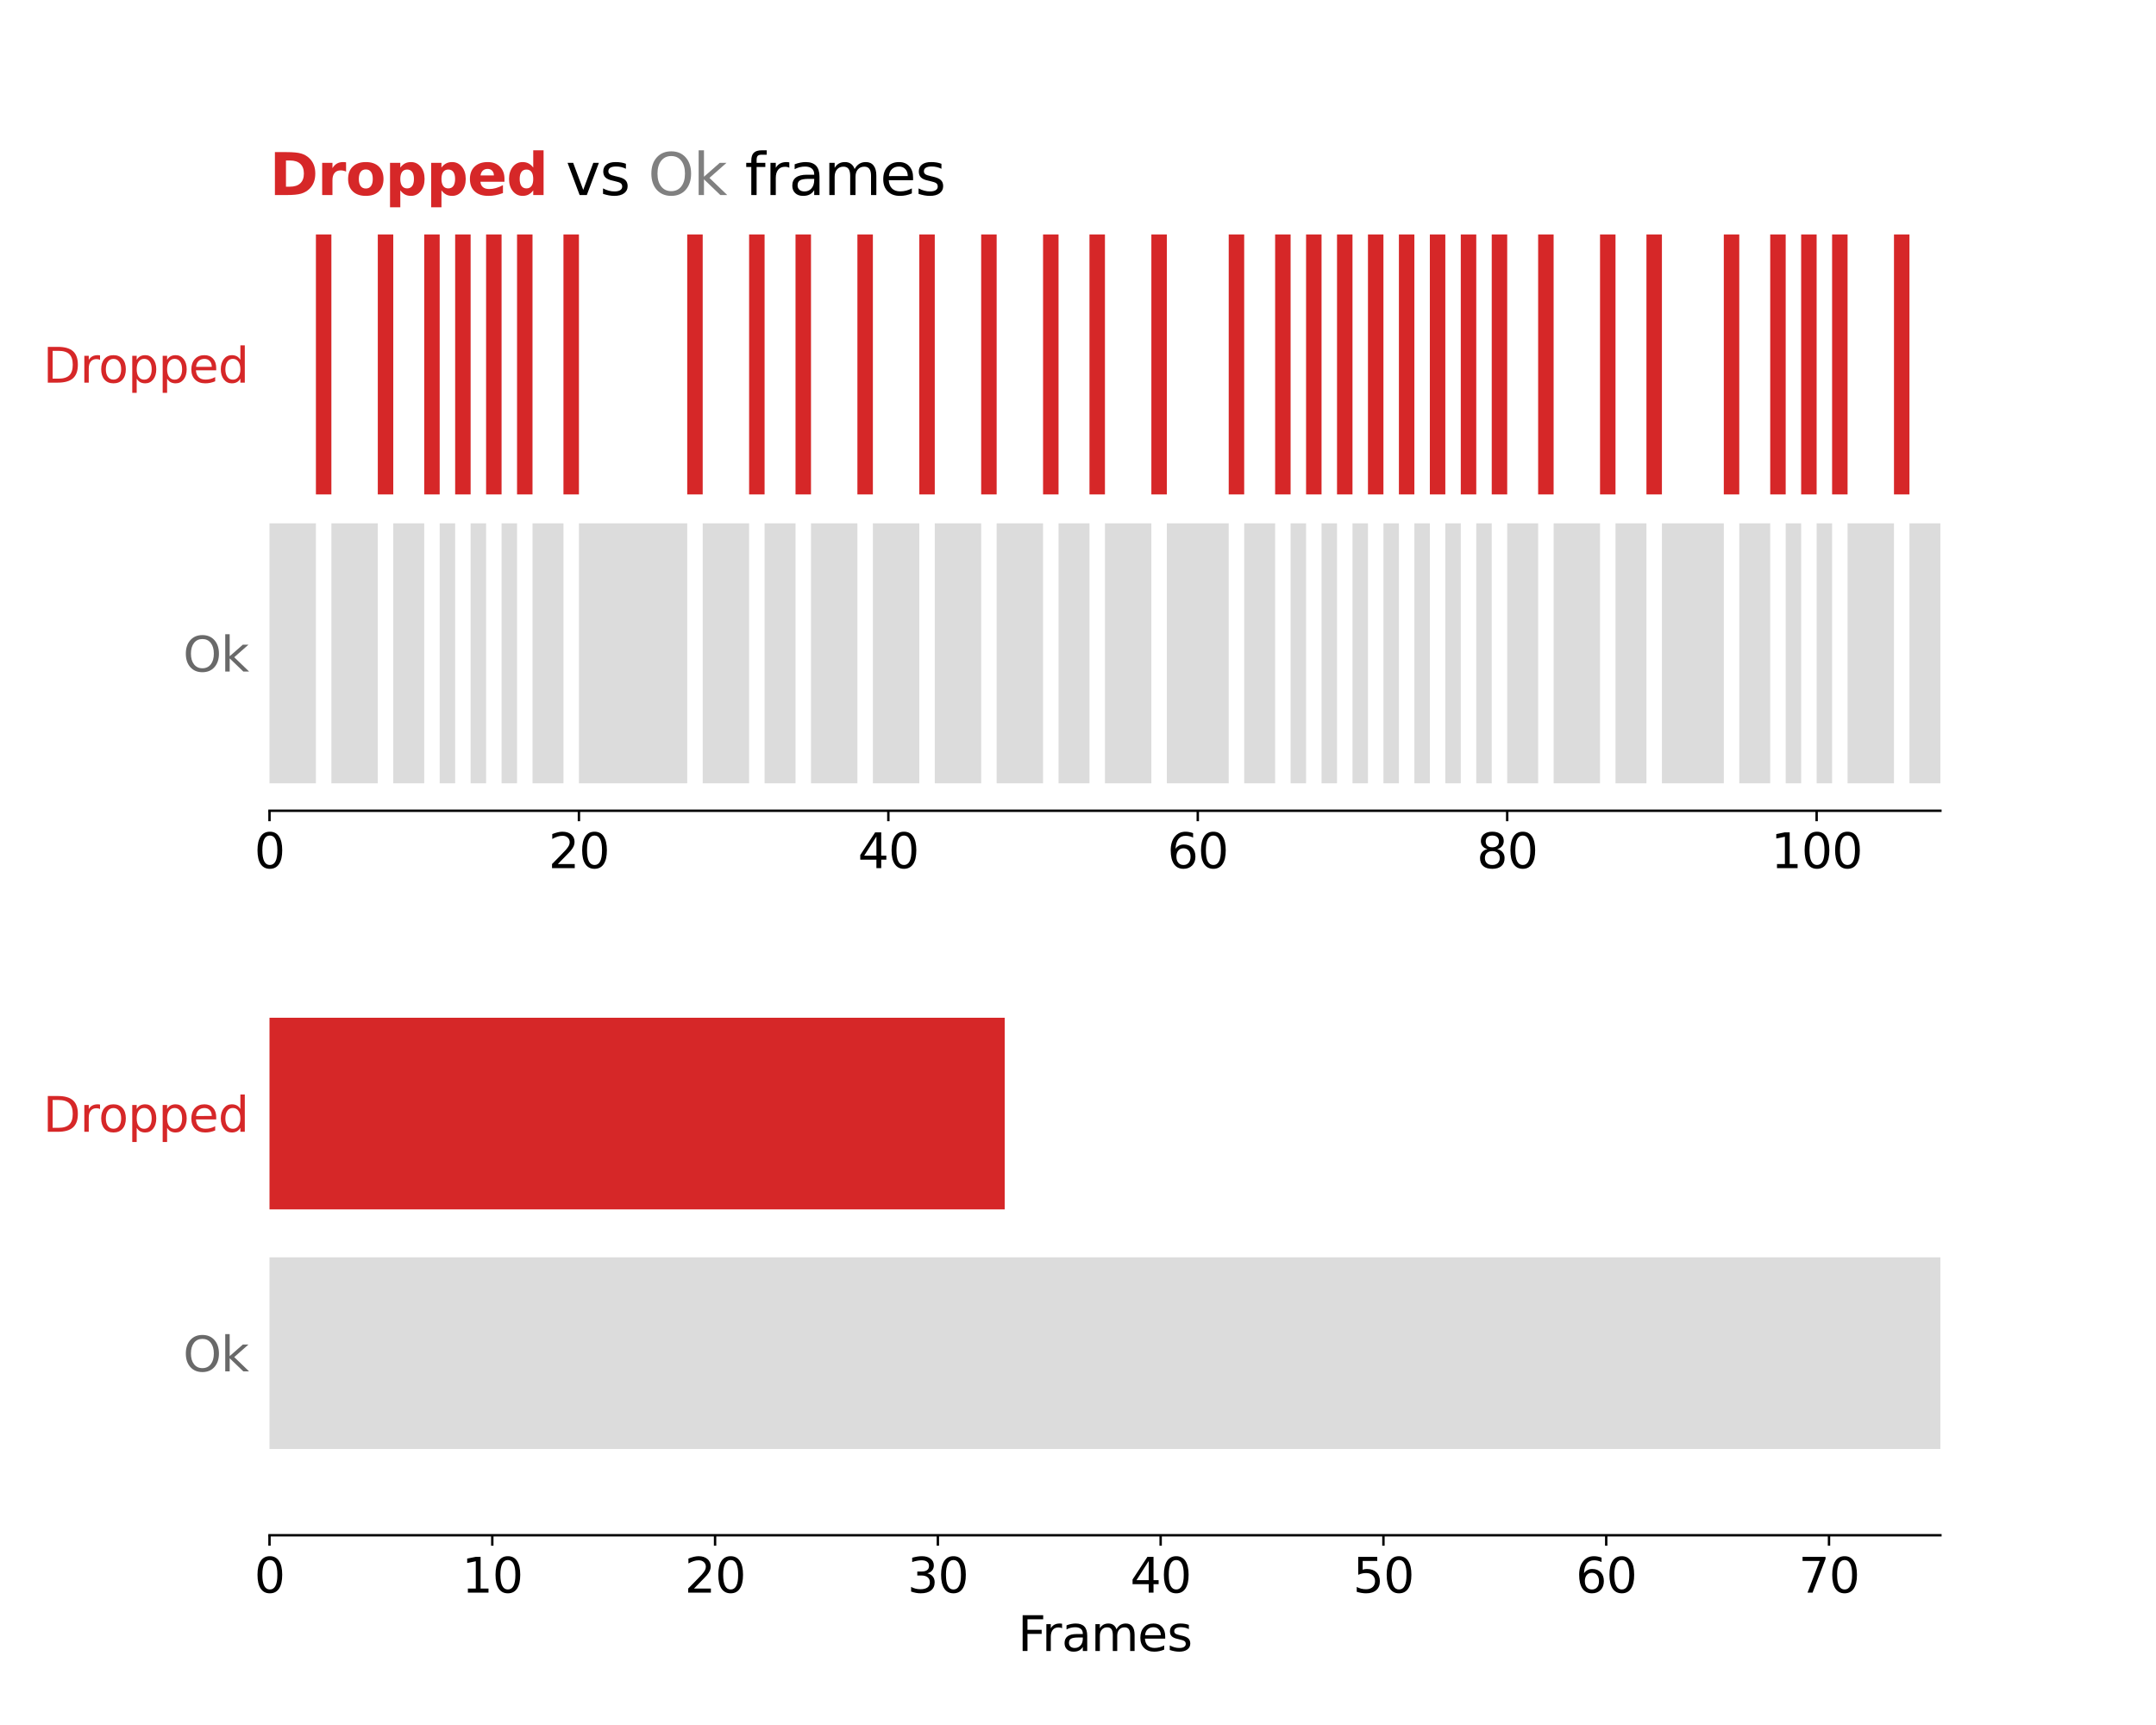 <?xml version="1.0" encoding="utf-8" standalone="no"?>
<!DOCTYPE svg PUBLIC "-//W3C//DTD SVG 1.1//EN"
  "http://www.w3.org/Graphics/SVG/1.1/DTD/svg11.dtd">
<svg xmlns:xlink="http://www.w3.org/1999/xlink" width="720pt" height="576pt" viewBox="0 0 720 576" xmlns="http://www.w3.org/2000/svg" version="1.1">
 <defs>
  <style type="text/css">*{stroke-linejoin: round; stroke-linecap: butt}</style>
 </defs>
 <g id="figure_1">
  <g id="patch_1">
   <path d="M 0 576 
L 720 576 
L 720 0 
L 0 0 
z
" style="fill: #ffffff"/>
  </g>
  <g id="axes_1">
   <g id="patch_2">
    <path d="M 90 270.72 
L 648 270.72 
L 648 69.12 
L 90 69.12 
z
" style="fill: #ffffff"/>
   </g>
   <g id="PolyCollection_1">
    <path d="M 90 261.556 
L 90 174.743 
L 105.5 174.743 
L 105.5 261.556 
z
" clip-path="url(#p496cb138f6)" style="fill: #dcdcdc"/>
    <path d="M 110.667 261.556 
L 110.667 174.743 
L 126.167 174.743 
L 126.167 261.556 
z
" clip-path="url(#p496cb138f6)" style="fill: #dcdcdc"/>
    <path d="M 131.333 261.556 
L 131.333 174.743 
L 141.667 174.743 
L 141.667 261.556 
z
" clip-path="url(#p496cb138f6)" style="fill: #dcdcdc"/>
    <path d="M 146.833 261.556 
L 146.833 174.743 
L 152 174.743 
L 152 261.556 
z
" clip-path="url(#p496cb138f6)" style="fill: #dcdcdc"/>
    <path d="M 157.167 261.556 
L 157.167 174.743 
L 162.333 174.743 
L 162.333 261.556 
z
" clip-path="url(#p496cb138f6)" style="fill: #dcdcdc"/>
    <path d="M 167.5 261.556 
L 167.5 174.743 
L 172.667 174.743 
L 172.667 261.556 
z
" clip-path="url(#p496cb138f6)" style="fill: #dcdcdc"/>
    <path d="M 177.833 261.556 
L 177.833 174.743 
L 188.167 174.743 
L 188.167 261.556 
z
" clip-path="url(#p496cb138f6)" style="fill: #dcdcdc"/>
    <path d="M 193.333 261.556 
L 193.333 174.743 
L 229.5 174.743 
L 229.5 261.556 
z
" clip-path="url(#p496cb138f6)" style="fill: #dcdcdc"/>
    <path d="M 234.667 261.556 
L 234.667 174.743 
L 250.167 174.743 
L 250.167 261.556 
z
" clip-path="url(#p496cb138f6)" style="fill: #dcdcdc"/>
    <path d="M 255.333 261.556 
L 255.333 174.743 
L 265.667 174.743 
L 265.667 261.556 
z
" clip-path="url(#p496cb138f6)" style="fill: #dcdcdc"/>
    <path d="M 270.833 261.556 
L 270.833 174.743 
L 286.333 174.743 
L 286.333 261.556 
z
" clip-path="url(#p496cb138f6)" style="fill: #dcdcdc"/>
    <path d="M 291.5 261.556 
L 291.5 174.743 
L 307 174.743 
L 307 261.556 
z
" clip-path="url(#p496cb138f6)" style="fill: #dcdcdc"/>
    <path d="M 312.167 261.556 
L 312.167 174.743 
L 327.667 174.743 
L 327.667 261.556 
z
" clip-path="url(#p496cb138f6)" style="fill: #dcdcdc"/>
    <path d="M 332.833 261.556 
L 332.833 174.743 
L 348.333 174.743 
L 348.333 261.556 
z
" clip-path="url(#p496cb138f6)" style="fill: #dcdcdc"/>
    <path d="M 353.5 261.556 
L 353.5 174.743 
L 363.833 174.743 
L 363.833 261.556 
z
" clip-path="url(#p496cb138f6)" style="fill: #dcdcdc"/>
    <path d="M 369 261.556 
L 369 174.743 
L 384.5 174.743 
L 384.5 261.556 
z
" clip-path="url(#p496cb138f6)" style="fill: #dcdcdc"/>
    <path d="M 389.667 261.556 
L 389.667 174.743 
L 410.333 174.743 
L 410.333 261.556 
z
" clip-path="url(#p496cb138f6)" style="fill: #dcdcdc"/>
    <path d="M 415.5 261.556 
L 415.5 174.743 
L 425.833 174.743 
L 425.833 261.556 
z
" clip-path="url(#p496cb138f6)" style="fill: #dcdcdc"/>
    <path d="M 431 261.556 
L 431 174.743 
L 436.167 174.743 
L 436.167 261.556 
z
" clip-path="url(#p496cb138f6)" style="fill: #dcdcdc"/>
    <path d="M 441.333 261.556 
L 441.333 174.743 
L 446.5 174.743 
L 446.5 261.556 
z
" clip-path="url(#p496cb138f6)" style="fill: #dcdcdc"/>
    <path d="M 451.667 261.556 
L 451.667 174.743 
L 456.833 174.743 
L 456.833 261.556 
z
" clip-path="url(#p496cb138f6)" style="fill: #dcdcdc"/>
    <path d="M 462 261.556 
L 462 174.743 
L 467.167 174.743 
L 467.167 261.556 
z
" clip-path="url(#p496cb138f6)" style="fill: #dcdcdc"/>
    <path d="M 472.333 261.556 
L 472.333 174.743 
L 477.5 174.743 
L 477.5 261.556 
z
" clip-path="url(#p496cb138f6)" style="fill: #dcdcdc"/>
    <path d="M 482.667 261.556 
L 482.667 174.743 
L 487.833 174.743 
L 487.833 261.556 
z
" clip-path="url(#p496cb138f6)" style="fill: #dcdcdc"/>
    <path d="M 493 261.556 
L 493 174.743 
L 498.167 174.743 
L 498.167 261.556 
z
" clip-path="url(#p496cb138f6)" style="fill: #dcdcdc"/>
    <path d="M 503.333 261.556 
L 503.333 174.743 
L 513.667 174.743 
L 513.667 261.556 
z
" clip-path="url(#p496cb138f6)" style="fill: #dcdcdc"/>
    <path d="M 518.833 261.556 
L 518.833 174.743 
L 534.333 174.743 
L 534.333 261.556 
z
" clip-path="url(#p496cb138f6)" style="fill: #dcdcdc"/>
    <path d="M 539.5 261.556 
L 539.5 174.743 
L 549.833 174.743 
L 549.833 261.556 
z
" clip-path="url(#p496cb138f6)" style="fill: #dcdcdc"/>
    <path d="M 555 261.556 
L 555 174.743 
L 575.667 174.743 
L 575.667 261.556 
z
" clip-path="url(#p496cb138f6)" style="fill: #dcdcdc"/>
    <path d="M 580.833 261.556 
L 580.833 174.743 
L 591.167 174.743 
L 591.167 261.556 
z
" clip-path="url(#p496cb138f6)" style="fill: #dcdcdc"/>
    <path d="M 596.333 261.556 
L 596.333 174.743 
L 601.5 174.743 
L 601.5 261.556 
z
" clip-path="url(#p496cb138f6)" style="fill: #dcdcdc"/>
    <path d="M 606.667 261.556 
L 606.667 174.743 
L 611.833 174.743 
L 611.833 261.556 
z
" clip-path="url(#p496cb138f6)" style="fill: #dcdcdc"/>
    <path d="M 617 261.556 
L 617 174.743 
L 632.5 174.743 
L 632.5 261.556 
z
" clip-path="url(#p496cb138f6)" style="fill: #dcdcdc"/>
    <path d="M 637.667 261.556 
L 637.667 174.743 
L 648 174.743 
L 648 261.556 
z
" clip-path="url(#p496cb138f6)" style="fill: #dcdcdc"/>
   </g>
   <g id="PolyCollection_2">
    <path d="M 105.5 165.097 
L 105.5 78.284 
L 110.667 78.284 
L 110.667 165.097 
z
" clip-path="url(#p496cb138f6)" style="fill: #d62728"/>
    <path d="M 126.167 165.097 
L 126.167 78.284 
L 131.333 78.284 
L 131.333 165.097 
z
" clip-path="url(#p496cb138f6)" style="fill: #d62728"/>
    <path d="M 141.667 165.097 
L 141.667 78.284 
L 146.833 78.284 
L 146.833 165.097 
z
" clip-path="url(#p496cb138f6)" style="fill: #d62728"/>
    <path d="M 152 165.097 
L 152 78.284 
L 157.167 78.284 
L 157.167 165.097 
z
" clip-path="url(#p496cb138f6)" style="fill: #d62728"/>
    <path d="M 162.333 165.097 
L 162.333 78.284 
L 167.5 78.284 
L 167.5 165.097 
z
" clip-path="url(#p496cb138f6)" style="fill: #d62728"/>
    <path d="M 172.667 165.097 
L 172.667 78.284 
L 177.833 78.284 
L 177.833 165.097 
z
" clip-path="url(#p496cb138f6)" style="fill: #d62728"/>
    <path d="M 188.167 165.097 
L 188.167 78.284 
L 193.333 78.284 
L 193.333 165.097 
z
" clip-path="url(#p496cb138f6)" style="fill: #d62728"/>
    <path d="M 229.5 165.097 
L 229.5 78.284 
L 234.667 78.284 
L 234.667 165.097 
z
" clip-path="url(#p496cb138f6)" style="fill: #d62728"/>
    <path d="M 250.167 165.097 
L 250.167 78.284 
L 255.333 78.284 
L 255.333 165.097 
z
" clip-path="url(#p496cb138f6)" style="fill: #d62728"/>
    <path d="M 265.667 165.097 
L 265.667 78.284 
L 270.833 78.284 
L 270.833 165.097 
z
" clip-path="url(#p496cb138f6)" style="fill: #d62728"/>
    <path d="M 286.333 165.097 
L 286.333 78.284 
L 291.5 78.284 
L 291.5 165.097 
z
" clip-path="url(#p496cb138f6)" style="fill: #d62728"/>
    <path d="M 307 165.097 
L 307 78.284 
L 312.167 78.284 
L 312.167 165.097 
z
" clip-path="url(#p496cb138f6)" style="fill: #d62728"/>
    <path d="M 327.667 165.097 
L 327.667 78.284 
L 332.833 78.284 
L 332.833 165.097 
z
" clip-path="url(#p496cb138f6)" style="fill: #d62728"/>
    <path d="M 348.333 165.097 
L 348.333 78.284 
L 353.5 78.284 
L 353.5 165.097 
z
" clip-path="url(#p496cb138f6)" style="fill: #d62728"/>
    <path d="M 363.833 165.097 
L 363.833 78.284 
L 369 78.284 
L 369 165.097 
z
" clip-path="url(#p496cb138f6)" style="fill: #d62728"/>
    <path d="M 384.5 165.097 
L 384.5 78.284 
L 389.667 78.284 
L 389.667 165.097 
z
" clip-path="url(#p496cb138f6)" style="fill: #d62728"/>
    <path d="M 410.333 165.097 
L 410.333 78.284 
L 415.5 78.284 
L 415.5 165.097 
z
" clip-path="url(#p496cb138f6)" style="fill: #d62728"/>
    <path d="M 425.833 165.097 
L 425.833 78.284 
L 431 78.284 
L 431 165.097 
z
" clip-path="url(#p496cb138f6)" style="fill: #d62728"/>
    <path d="M 436.167 165.097 
L 436.167 78.284 
L 441.333 78.284 
L 441.333 165.097 
z
" clip-path="url(#p496cb138f6)" style="fill: #d62728"/>
    <path d="M 446.5 165.097 
L 446.5 78.284 
L 451.667 78.284 
L 451.667 165.097 
z
" clip-path="url(#p496cb138f6)" style="fill: #d62728"/>
    <path d="M 456.833 165.097 
L 456.833 78.284 
L 462 78.284 
L 462 165.097 
z
" clip-path="url(#p496cb138f6)" style="fill: #d62728"/>
    <path d="M 467.167 165.097 
L 467.167 78.284 
L 472.333 78.284 
L 472.333 165.097 
z
" clip-path="url(#p496cb138f6)" style="fill: #d62728"/>
    <path d="M 477.5 165.097 
L 477.5 78.284 
L 482.667 78.284 
L 482.667 165.097 
z
" clip-path="url(#p496cb138f6)" style="fill: #d62728"/>
    <path d="M 487.833 165.097 
L 487.833 78.284 
L 493 78.284 
L 493 165.097 
z
" clip-path="url(#p496cb138f6)" style="fill: #d62728"/>
    <path d="M 498.167 165.097 
L 498.167 78.284 
L 503.333 78.284 
L 503.333 165.097 
z
" clip-path="url(#p496cb138f6)" style="fill: #d62728"/>
    <path d="M 513.667 165.097 
L 513.667 78.284 
L 518.833 78.284 
L 518.833 165.097 
z
" clip-path="url(#p496cb138f6)" style="fill: #d62728"/>
    <path d="M 534.333 165.097 
L 534.333 78.284 
L 539.5 78.284 
L 539.5 165.097 
z
" clip-path="url(#p496cb138f6)" style="fill: #d62728"/>
    <path d="M 549.833 165.097 
L 549.833 78.284 
L 555 78.284 
L 555 165.097 
z
" clip-path="url(#p496cb138f6)" style="fill: #d62728"/>
    <path d="M 575.667 165.097 
L 575.667 78.284 
L 580.833 78.284 
L 580.833 165.097 
z
" clip-path="url(#p496cb138f6)" style="fill: #d62728"/>
    <path d="M 591.167 165.097 
L 591.167 78.284 
L 596.333 78.284 
L 596.333 165.097 
z
" clip-path="url(#p496cb138f6)" style="fill: #d62728"/>
    <path d="M 601.5 165.097 
L 601.5 78.284 
L 606.667 78.284 
L 606.667 165.097 
z
" clip-path="url(#p496cb138f6)" style="fill: #d62728"/>
    <path d="M 611.833 165.097 
L 611.833 78.284 
L 617 78.284 
L 617 165.097 
z
" clip-path="url(#p496cb138f6)" style="fill: #d62728"/>
    <path d="M 632.5 165.097 
L 632.5 78.284 
L 637.667 78.284 
L 637.667 165.097 
z
" clip-path="url(#p496cb138f6)" style="fill: #d62728"/>
   </g>
   <g id="matplotlib.axis_1">
    <g id="xtick_1">
     <g id="line2d_1">
      <defs>
       <path id="m4aec47ef7d" d="M 0 0 
L 0 3.5 
" style="stroke: #000000; stroke-width: 0.8"/>
      </defs>
      <g>
       <use xlink:href="#m4aec47ef7d" x="90" y="270.72" style="stroke: #000000; stroke-width: 0.8"/>
      </g>
     </g>
     <g id="text_1">
      <!-- 0 -->
      <g transform="translate(84.91 289.877) scale(0.16 -0.16)">
       <defs>
        <path id="DejaVuSans-30" d="M 2034 4250 
Q 1547 4250 1301 3770 
Q 1056 3291 1056 2328 
Q 1056 1369 1301 889 
Q 1547 409 2034 409 
Q 2525 409 2770 889 
Q 3016 1369 3016 2328 
Q 3016 3291 2770 3770 
Q 2525 4250 2034 4250 
z
M 2034 4750 
Q 2819 4750 3233 4129 
Q 3647 3509 3647 2328 
Q 3647 1150 3233 529 
Q 2819 -91 2034 -91 
Q 1250 -91 836 529 
Q 422 1150 422 2328 
Q 422 3509 836 4129 
Q 1250 4750 2034 4750 
z
" transform="scale(0.016)"/>
       </defs>
       <use xlink:href="#DejaVuSans-30"/>
      </g>
     </g>
    </g>
    <g id="xtick_2">
     <g id="line2d_2">
      <g>
       <use xlink:href="#m4aec47ef7d" x="193.333" y="270.72" style="stroke: #000000; stroke-width: 0.8"/>
      </g>
     </g>
     <g id="text_2">
      <!-- 20 -->
      <g transform="translate(183.153 289.877) scale(0.16 -0.16)">
       <defs>
        <path id="DejaVuSans-32" d="M 1228 531 
L 3431 531 
L 3431 0 
L 469 0 
L 469 531 
Q 828 903 1448 1529 
Q 2069 2156 2228 2338 
Q 2531 2678 2651 2914 
Q 2772 3150 2772 3378 
Q 2772 3750 2511 3984 
Q 2250 4219 1831 4219 
Q 1534 4219 1204 4116 
Q 875 4013 500 3803 
L 500 4441 
Q 881 4594 1212 4672 
Q 1544 4750 1819 4750 
Q 2544 4750 2975 4387 
Q 3406 4025 3406 3419 
Q 3406 3131 3298 2873 
Q 3191 2616 2906 2266 
Q 2828 2175 2409 1742 
Q 1991 1309 1228 531 
z
" transform="scale(0.016)"/>
       </defs>
       <use xlink:href="#DejaVuSans-32"/>
       <use xlink:href="#DejaVuSans-30" x="63.623"/>
      </g>
     </g>
    </g>
    <g id="xtick_3">
     <g id="line2d_3">
      <g>
       <use xlink:href="#m4aec47ef7d" x="296.667" y="270.72" style="stroke: #000000; stroke-width: 0.8"/>
      </g>
     </g>
     <g id="text_3">
      <!-- 40 -->
      <g transform="translate(286.487 289.877) scale(0.16 -0.16)">
       <defs>
        <path id="DejaVuSans-34" d="M 2419 4116 
L 825 1625 
L 2419 1625 
L 2419 4116 
z
M 2253 4666 
L 3047 4666 
L 3047 1625 
L 3713 1625 
L 3713 1100 
L 3047 1100 
L 3047 0 
L 2419 0 
L 2419 1100 
L 313 1100 
L 313 1709 
L 2253 4666 
z
" transform="scale(0.016)"/>
       </defs>
       <use xlink:href="#DejaVuSans-34"/>
       <use xlink:href="#DejaVuSans-30" x="63.623"/>
      </g>
     </g>
    </g>
    <g id="xtick_4">
     <g id="line2d_4">
      <g>
       <use xlink:href="#m4aec47ef7d" x="400" y="270.72" style="stroke: #000000; stroke-width: 0.8"/>
      </g>
     </g>
     <g id="text_4">
      <!-- 60 -->
      <g transform="translate(389.82 289.877) scale(0.16 -0.16)">
       <defs>
        <path id="DejaVuSans-36" d="M 2113 2584 
Q 1688 2584 1439 2293 
Q 1191 2003 1191 1497 
Q 1191 994 1439 701 
Q 1688 409 2113 409 
Q 2538 409 2786 701 
Q 3034 994 3034 1497 
Q 3034 2003 2786 2293 
Q 2538 2584 2113 2584 
z
M 3366 4563 
L 3366 3988 
Q 3128 4100 2886 4159 
Q 2644 4219 2406 4219 
Q 1781 4219 1451 3797 
Q 1122 3375 1075 2522 
Q 1259 2794 1537 2939 
Q 1816 3084 2150 3084 
Q 2853 3084 3261 2657 
Q 3669 2231 3669 1497 
Q 3669 778 3244 343 
Q 2819 -91 2113 -91 
Q 1303 -91 875 529 
Q 447 1150 447 2328 
Q 447 3434 972 4092 
Q 1497 4750 2381 4750 
Q 2619 4750 2861 4703 
Q 3103 4656 3366 4563 
z
" transform="scale(0.016)"/>
       </defs>
       <use xlink:href="#DejaVuSans-36"/>
       <use xlink:href="#DejaVuSans-30" x="63.623"/>
      </g>
     </g>
    </g>
    <g id="xtick_5">
     <g id="line2d_5">
      <g>
       <use xlink:href="#m4aec47ef7d" x="503.333" y="270.72" style="stroke: #000000; stroke-width: 0.8"/>
      </g>
     </g>
     <g id="text_5">
      <!-- 80 -->
      <g transform="translate(493.153 289.877) scale(0.16 -0.16)">
       <defs>
        <path id="DejaVuSans-38" d="M 2034 2216 
Q 1584 2216 1326 1975 
Q 1069 1734 1069 1313 
Q 1069 891 1326 650 
Q 1584 409 2034 409 
Q 2484 409 2743 651 
Q 3003 894 3003 1313 
Q 3003 1734 2745 1975 
Q 2488 2216 2034 2216 
z
M 1403 2484 
Q 997 2584 770 2862 
Q 544 3141 544 3541 
Q 544 4100 942 4425 
Q 1341 4750 2034 4750 
Q 2731 4750 3128 4425 
Q 3525 4100 3525 3541 
Q 3525 3141 3298 2862 
Q 3072 2584 2669 2484 
Q 3125 2378 3379 2068 
Q 3634 1759 3634 1313 
Q 3634 634 3220 271 
Q 2806 -91 2034 -91 
Q 1263 -91 848 271 
Q 434 634 434 1313 
Q 434 1759 690 2068 
Q 947 2378 1403 2484 
z
M 1172 3481 
Q 1172 3119 1398 2916 
Q 1625 2713 2034 2713 
Q 2441 2713 2670 2916 
Q 2900 3119 2900 3481 
Q 2900 3844 2670 4047 
Q 2441 4250 2034 4250 
Q 1625 4250 1398 4047 
Q 1172 3844 1172 3481 
z
" transform="scale(0.016)"/>
       </defs>
       <use xlink:href="#DejaVuSans-38"/>
       <use xlink:href="#DejaVuSans-30" x="63.623"/>
      </g>
     </g>
    </g>
    <g id="xtick_6">
     <g id="line2d_6">
      <g>
       <use xlink:href="#m4aec47ef7d" x="606.667" y="270.72" style="stroke: #000000; stroke-width: 0.8"/>
      </g>
     </g>
     <g id="text_6">
      <!-- 100 -->
      <g transform="translate(591.397 289.877) scale(0.16 -0.16)">
       <defs>
        <path id="DejaVuSans-31" d="M 794 531 
L 1825 531 
L 1825 4091 
L 703 3866 
L 703 4441 
L 1819 4666 
L 2450 4666 
L 2450 531 
L 3481 531 
L 3481 0 
L 794 0 
L 794 531 
z
" transform="scale(0.016)"/>
       </defs>
       <use xlink:href="#DejaVuSans-31"/>
       <use xlink:href="#DejaVuSans-30" x="63.623"/>
       <use xlink:href="#DejaVuSans-30" x="127.246"/>
      </g>
     </g>
    </g>
   </g>
   <g id="matplotlib.axis_2">
    <g id="ytick_1">
     <g id="text_7">
      <!-- Ok -->
      <g style="fill: #696969" transform="translate(61.14 224.228) scale(0.16 -0.16)">
       <defs>
        <path id="DejaVuSans-4f" d="M 2522 4238 
Q 1834 4238 1429 3725 
Q 1025 3213 1025 2328 
Q 1025 1447 1429 934 
Q 1834 422 2522 422 
Q 3209 422 3611 934 
Q 4013 1447 4013 2328 
Q 4013 3213 3611 3725 
Q 3209 4238 2522 4238 
z
M 2522 4750 
Q 3503 4750 4090 4092 
Q 4678 3434 4678 2328 
Q 4678 1225 4090 567 
Q 3503 -91 2522 -91 
Q 1538 -91 948 565 
Q 359 1222 359 2328 
Q 359 3434 948 4092 
Q 1538 4750 2522 4750 
z
" transform="scale(0.016)"/>
        <path id="DejaVuSans-6b" d="M 581 4863 
L 1159 4863 
L 1159 1991 
L 2875 3500 
L 3609 3500 
L 1753 1863 
L 3688 0 
L 2938 0 
L 1159 1709 
L 1159 0 
L 581 0 
L 581 4863 
z
" transform="scale(0.016)"/>
       </defs>
       <use xlink:href="#DejaVuSans-4f"/>
       <use xlink:href="#DejaVuSans-6b" x="78.711"/>
      </g>
     </g>
    </g>
    <g id="ytick_2">
     <g id="text_8">
      <!-- Dropped -->
      <g style="fill: #d62728" transform="translate(14.355 127.769) scale(0.16 -0.16)">
       <defs>
        <path id="DejaVuSans-44" d="M 1259 4147 
L 1259 519 
L 2022 519 
Q 2988 519 3436 956 
Q 3884 1394 3884 2338 
Q 3884 3275 3436 3711 
Q 2988 4147 2022 4147 
L 1259 4147 
z
M 628 4666 
L 1925 4666 
Q 3281 4666 3915 4102 
Q 4550 3538 4550 2338 
Q 4550 1131 3912 565 
Q 3275 0 1925 0 
L 628 0 
L 628 4666 
z
" transform="scale(0.016)"/>
        <path id="DejaVuSans-72" d="M 2631 2963 
Q 2534 3019 2420 3045 
Q 2306 3072 2169 3072 
Q 1681 3072 1420 2755 
Q 1159 2438 1159 1844 
L 1159 0 
L 581 0 
L 581 3500 
L 1159 3500 
L 1159 2956 
Q 1341 3275 1631 3429 
Q 1922 3584 2338 3584 
Q 2397 3584 2469 3576 
Q 2541 3569 2628 3553 
L 2631 2963 
z
" transform="scale(0.016)"/>
        <path id="DejaVuSans-6f" d="M 1959 3097 
Q 1497 3097 1228 2736 
Q 959 2375 959 1747 
Q 959 1119 1226 758 
Q 1494 397 1959 397 
Q 2419 397 2687 759 
Q 2956 1122 2956 1747 
Q 2956 2369 2687 2733 
Q 2419 3097 1959 3097 
z
M 1959 3584 
Q 2709 3584 3137 3096 
Q 3566 2609 3566 1747 
Q 3566 888 3137 398 
Q 2709 -91 1959 -91 
Q 1206 -91 779 398 
Q 353 888 353 1747 
Q 353 2609 779 3096 
Q 1206 3584 1959 3584 
z
" transform="scale(0.016)"/>
        <path id="DejaVuSans-70" d="M 1159 525 
L 1159 -1331 
L 581 -1331 
L 581 3500 
L 1159 3500 
L 1159 2969 
Q 1341 3281 1617 3432 
Q 1894 3584 2278 3584 
Q 2916 3584 3314 3078 
Q 3713 2572 3713 1747 
Q 3713 922 3314 415 
Q 2916 -91 2278 -91 
Q 1894 -91 1617 61 
Q 1341 213 1159 525 
z
M 3116 1747 
Q 3116 2381 2855 2742 
Q 2594 3103 2138 3103 
Q 1681 3103 1420 2742 
Q 1159 2381 1159 1747 
Q 1159 1113 1420 752 
Q 1681 391 2138 391 
Q 2594 391 2855 752 
Q 3116 1113 3116 1747 
z
" transform="scale(0.016)"/>
        <path id="DejaVuSans-65" d="M 3597 1894 
L 3597 1613 
L 953 1613 
Q 991 1019 1311 708 
Q 1631 397 2203 397 
Q 2534 397 2845 478 
Q 3156 559 3463 722 
L 3463 178 
Q 3153 47 2828 -22 
Q 2503 -91 2169 -91 
Q 1331 -91 842 396 
Q 353 884 353 1716 
Q 353 2575 817 3079 
Q 1281 3584 2069 3584 
Q 2775 3584 3186 3129 
Q 3597 2675 3597 1894 
z
M 3022 2063 
Q 3016 2534 2758 2815 
Q 2500 3097 2075 3097 
Q 1594 3097 1305 2825 
Q 1016 2553 972 2059 
L 3022 2063 
z
" transform="scale(0.016)"/>
        <path id="DejaVuSans-64" d="M 2906 2969 
L 2906 4863 
L 3481 4863 
L 3481 0 
L 2906 0 
L 2906 525 
Q 2725 213 2448 61 
Q 2172 -91 1784 -91 
Q 1150 -91 751 415 
Q 353 922 353 1747 
Q 353 2572 751 3078 
Q 1150 3584 1784 3584 
Q 2172 3584 2448 3432 
Q 2725 3281 2906 2969 
z
M 947 1747 
Q 947 1113 1208 752 
Q 1469 391 1925 391 
Q 2381 391 2643 752 
Q 2906 1113 2906 1747 
Q 2906 2381 2643 2742 
Q 2381 3103 1925 3103 
Q 1469 3103 1208 2742 
Q 947 2381 947 1747 
z
" transform="scale(0.016)"/>
       </defs>
       <use xlink:href="#DejaVuSans-44"/>
       <use xlink:href="#DejaVuSans-72" x="77.002"/>
       <use xlink:href="#DejaVuSans-6f" x="115.865"/>
       <use xlink:href="#DejaVuSans-70" x="177.047"/>
       <use xlink:href="#DejaVuSans-70" x="240.523"/>
       <use xlink:href="#DejaVuSans-65" x="304"/>
       <use xlink:href="#DejaVuSans-64" x="365.523"/>
      </g>
     </g>
    </g>
   </g>
   <g id="patch_3">
    <path d="M 90 270.72 
L 648 270.72 
" style="fill: none; stroke: #000000; stroke-width: 0.8; stroke-linejoin: miter; stroke-linecap: square"/>
   </g>
   <g id="AnnotationBbox_1">
    <g id="text_9">
     <!-- Dropped -->
     <g style="fill: #d62728" transform="translate(90 65.127) scale(0.192 -0.192)">
      <defs>
       <path id="DejaVuSans-Bold-44" d="M 1791 3756 
L 1791 909 
L 2222 909 
Q 2959 909 3348 1275 
Q 3738 1641 3738 2338 
Q 3738 3031 3350 3393 
Q 2963 3756 2222 3756 
L 1791 3756 
z
M 588 4666 
L 1856 4666 
Q 2919 4666 3439 4514 
Q 3959 4363 4331 4000 
Q 4659 3684 4818 3271 
Q 4978 2859 4978 2338 
Q 4978 1809 4818 1395 
Q 4659 981 4331 666 
Q 3956 303 3431 151 
Q 2906 0 1856 0 
L 588 0 
L 588 4666 
z
" transform="scale(0.016)"/>
       <path id="DejaVuSans-Bold-72" d="M 3138 2547 
Q 2991 2616 2845 2648 
Q 2700 2681 2553 2681 
Q 2122 2681 1889 2404 
Q 1656 2128 1656 1613 
L 1656 0 
L 538 0 
L 538 3500 
L 1656 3500 
L 1656 2925 
Q 1872 3269 2151 3426 
Q 2431 3584 2822 3584 
Q 2878 3584 2943 3579 
Q 3009 3575 3134 3559 
L 3138 2547 
z
" transform="scale(0.016)"/>
       <path id="DejaVuSans-Bold-6f" d="M 2203 2784 
Q 1831 2784 1636 2517 
Q 1441 2250 1441 1747 
Q 1441 1244 1636 976 
Q 1831 709 2203 709 
Q 2569 709 2762 976 
Q 2956 1244 2956 1747 
Q 2956 2250 2762 2517 
Q 2569 2784 2203 2784 
z
M 2203 3584 
Q 3106 3584 3614 3096 
Q 4122 2609 4122 1747 
Q 4122 884 3614 396 
Q 3106 -91 2203 -91 
Q 1297 -91 786 396 
Q 275 884 275 1747 
Q 275 2609 786 3096 
Q 1297 3584 2203 3584 
z
" transform="scale(0.016)"/>
       <path id="DejaVuSans-Bold-70" d="M 1656 506 
L 1656 -1331 
L 538 -1331 
L 538 3500 
L 1656 3500 
L 1656 2988 
Q 1888 3294 2169 3439 
Q 2450 3584 2816 3584 
Q 3463 3584 3878 3070 
Q 4294 2556 4294 1747 
Q 4294 938 3878 423 
Q 3463 -91 2816 -91 
Q 2450 -91 2169 54 
Q 1888 200 1656 506 
z
M 2400 2772 
Q 2041 2772 1848 2508 
Q 1656 2244 1656 1747 
Q 1656 1250 1848 986 
Q 2041 722 2400 722 
Q 2759 722 2948 984 
Q 3138 1247 3138 1747 
Q 3138 2247 2948 2509 
Q 2759 2772 2400 2772 
z
" transform="scale(0.016)"/>
       <path id="DejaVuSans-Bold-65" d="M 4031 1759 
L 4031 1441 
L 1416 1441 
Q 1456 1047 1700 850 
Q 1944 653 2381 653 
Q 2734 653 3104 758 
Q 3475 863 3866 1075 
L 3866 213 
Q 3469 63 3072 -14 
Q 2675 -91 2278 -91 
Q 1328 -91 801 392 
Q 275 875 275 1747 
Q 275 2603 792 3093 
Q 1309 3584 2216 3584 
Q 3041 3584 3536 3087 
Q 4031 2591 4031 1759 
z
M 2881 2131 
Q 2881 2450 2695 2645 
Q 2509 2841 2209 2841 
Q 1884 2841 1681 2658 
Q 1478 2475 1428 2131 
L 2881 2131 
z
" transform="scale(0.016)"/>
       <path id="DejaVuSans-Bold-64" d="M 2919 2988 
L 2919 4863 
L 4044 4863 
L 4044 0 
L 2919 0 
L 2919 506 
Q 2688 197 2409 53 
Q 2131 -91 1766 -91 
Q 1119 -91 703 423 
Q 288 938 288 1747 
Q 288 2556 703 3070 
Q 1119 3584 1766 3584 
Q 2128 3584 2408 3439 
Q 2688 3294 2919 2988 
z
M 2181 722 
Q 2541 722 2730 984 
Q 2919 1247 2919 1747 
Q 2919 2247 2730 2509 
Q 2541 2772 2181 2772 
Q 1825 2772 1636 2509 
Q 1447 2247 1447 1747 
Q 1447 1247 1636 984 
Q 1825 722 2181 722 
z
" transform="scale(0.016)"/>
      </defs>
      <use xlink:href="#DejaVuSans-Bold-44"/>
      <use xlink:href="#DejaVuSans-Bold-72" x="83.008"/>
      <use xlink:href="#DejaVuSans-Bold-6f" x="132.324"/>
      <use xlink:href="#DejaVuSans-Bold-70" x="201.025"/>
      <use xlink:href="#DejaVuSans-Bold-70" x="272.607"/>
      <use xlink:href="#DejaVuSans-Bold-65" x="344.189"/>
      <use xlink:href="#DejaVuSans-Bold-64" x="412.012"/>
     </g>
    </g>
    <g id="text_10">
     <!--  vs  -->
     <g transform="translate(182.85 65.127) scale(0.192 -0.192)">
      <defs>
       <path id="DejaVuSans-20" transform="scale(0.016)"/>
       <path id="DejaVuSans-76" d="M 191 3500 
L 800 3500 
L 1894 563 
L 2988 3500 
L 3597 3500 
L 2284 0 
L 1503 0 
L 191 3500 
z
" transform="scale(0.016)"/>
       <path id="DejaVuSans-73" d="M 2834 3397 
L 2834 2853 
Q 2591 2978 2328 3040 
Q 2066 3103 1784 3103 
Q 1356 3103 1142 2972 
Q 928 2841 928 2578 
Q 928 2378 1081 2264 
Q 1234 2150 1697 2047 
L 1894 2003 
Q 2506 1872 2764 1633 
Q 3022 1394 3022 966 
Q 3022 478 2636 193 
Q 2250 -91 1575 -91 
Q 1294 -91 989 -36 
Q 684 19 347 128 
L 347 722 
Q 666 556 975 473 
Q 1284 391 1588 391 
Q 1994 391 2212 530 
Q 2431 669 2431 922 
Q 2431 1156 2273 1281 
Q 2116 1406 1581 1522 
L 1381 1569 
Q 847 1681 609 1914 
Q 372 2147 372 2553 
Q 372 3047 722 3315 
Q 1072 3584 1716 3584 
Q 2034 3584 2315 3537 
Q 2597 3491 2834 3397 
z
" transform="scale(0.016)"/>
      </defs>
      <use xlink:href="#DejaVuSans-20"/>
      <use xlink:href="#DejaVuSans-76" x="31.787"/>
      <use xlink:href="#DejaVuSans-73" x="90.967"/>
      <use xlink:href="#DejaVuSans-20" x="143.066"/>
     </g>
    </g>
    <g id="text_11">
     <!-- Ok -->
     <g style="fill: #808080" transform="translate(216.42 65.127) scale(0.192 -0.192)">
      <use xlink:href="#DejaVuSans-4f"/>
      <use xlink:href="#DejaVuSans-6b" x="78.711"/>
     </g>
    </g>
    <g id="text_12">
     <!--  frames -->
     <g transform="translate(242.652 65.127) scale(0.192 -0.192)">
      <defs>
       <path id="DejaVuSans-66" d="M 2375 4863 
L 2375 4384 
L 1825 4384 
Q 1516 4384 1395 4259 
Q 1275 4134 1275 3809 
L 1275 3500 
L 2222 3500 
L 2222 3053 
L 1275 3053 
L 1275 0 
L 697 0 
L 697 3053 
L 147 3053 
L 147 3500 
L 697 3500 
L 697 3744 
Q 697 4328 969 4595 
Q 1241 4863 1831 4863 
L 2375 4863 
z
" transform="scale(0.016)"/>
       <path id="DejaVuSans-61" d="M 2194 1759 
Q 1497 1759 1228 1600 
Q 959 1441 959 1056 
Q 959 750 1161 570 
Q 1363 391 1709 391 
Q 2188 391 2477 730 
Q 2766 1069 2766 1631 
L 2766 1759 
L 2194 1759 
z
M 3341 1997 
L 3341 0 
L 2766 0 
L 2766 531 
Q 2569 213 2275 61 
Q 1981 -91 1556 -91 
Q 1019 -91 701 211 
Q 384 513 384 1019 
Q 384 1609 779 1909 
Q 1175 2209 1959 2209 
L 2766 2209 
L 2766 2266 
Q 2766 2663 2505 2880 
Q 2244 3097 1772 3097 
Q 1472 3097 1187 3025 
Q 903 2953 641 2809 
L 641 3341 
Q 956 3463 1253 3523 
Q 1550 3584 1831 3584 
Q 2591 3584 2966 3190 
Q 3341 2797 3341 1997 
z
" transform="scale(0.016)"/>
       <path id="DejaVuSans-6d" d="M 3328 2828 
Q 3544 3216 3844 3400 
Q 4144 3584 4550 3584 
Q 5097 3584 5394 3201 
Q 5691 2819 5691 2113 
L 5691 0 
L 5113 0 
L 5113 2094 
Q 5113 2597 4934 2840 
Q 4756 3084 4391 3084 
Q 3944 3084 3684 2787 
Q 3425 2491 3425 1978 
L 3425 0 
L 2847 0 
L 2847 2094 
Q 2847 2600 2669 2842 
Q 2491 3084 2119 3084 
Q 1678 3084 1418 2786 
Q 1159 2488 1159 1978 
L 1159 0 
L 581 0 
L 581 3500 
L 1159 3500 
L 1159 2956 
Q 1356 3278 1631 3431 
Q 1906 3584 2284 3584 
Q 2666 3584 2933 3390 
Q 3200 3197 3328 2828 
z
" transform="scale(0.016)"/>
      </defs>
      <use xlink:href="#DejaVuSans-20"/>
      <use xlink:href="#DejaVuSans-66" x="31.787"/>
      <use xlink:href="#DejaVuSans-72" x="66.992"/>
      <use xlink:href="#DejaVuSans-61" x="108.105"/>
      <use xlink:href="#DejaVuSans-6d" x="169.385"/>
      <use xlink:href="#DejaVuSans-65" x="266.797"/>
      <use xlink:href="#DejaVuSans-73" x="328.32"/>
     </g>
    </g>
   </g>
  </g>
  <g id="axes_2">
   <g id="patch_4">
    <path d="M 90 512.64 
L 648 512.64 
L 648 311.04 
L 90 311.04 
z
" style="fill: #ffffff"/>
   </g>
   <g id="patch_5">
    <path d="M 90 483.84 
L 648 483.84 
L 648 419.84 
L 90 419.84 
z
" clip-path="url(#pa689041820)" style="fill: #dcdcdc"/>
   </g>
   <g id="patch_6">
    <path d="M 90 403.84 
L 335.52 403.84 
L 335.52 339.84 
L 90 339.84 
z
" clip-path="url(#pa689041820)" style="fill: #d62728"/>
   </g>
   <g id="matplotlib.axis_3">
    <g id="xtick_7">
     <g id="line2d_7">
      <g>
       <use xlink:href="#m4aec47ef7d" x="90" y="512.64" style="stroke: #000000; stroke-width: 0.8"/>
      </g>
     </g>
     <g id="text_13">
      <!-- 0 -->
      <g transform="translate(84.91 531.798) scale(0.16 -0.16)">
       <use xlink:href="#DejaVuSans-30"/>
      </g>
     </g>
    </g>
    <g id="xtick_8">
     <g id="line2d_8">
      <g>
       <use xlink:href="#m4aec47ef7d" x="164.4" y="512.64" style="stroke: #000000; stroke-width: 0.8"/>
      </g>
     </g>
     <g id="text_14">
      <!-- 10 -->
      <g transform="translate(154.22 531.798) scale(0.16 -0.16)">
       <use xlink:href="#DejaVuSans-31"/>
       <use xlink:href="#DejaVuSans-30" x="63.623"/>
      </g>
     </g>
    </g>
    <g id="xtick_9">
     <g id="line2d_9">
      <g>
       <use xlink:href="#m4aec47ef7d" x="238.8" y="512.64" style="stroke: #000000; stroke-width: 0.8"/>
      </g>
     </g>
     <g id="text_15">
      <!-- 20 -->
      <g transform="translate(228.62 531.798) scale(0.16 -0.16)">
       <use xlink:href="#DejaVuSans-32"/>
       <use xlink:href="#DejaVuSans-30" x="63.623"/>
      </g>
     </g>
    </g>
    <g id="xtick_10">
     <g id="line2d_10">
      <g>
       <use xlink:href="#m4aec47ef7d" x="313.2" y="512.64" style="stroke: #000000; stroke-width: 0.8"/>
      </g>
     </g>
     <g id="text_16">
      <!-- 30 -->
      <g transform="translate(303.02 531.798) scale(0.16 -0.16)">
       <defs>
        <path id="DejaVuSans-33" d="M 2597 2516 
Q 3050 2419 3304 2112 
Q 3559 1806 3559 1356 
Q 3559 666 3084 287 
Q 2609 -91 1734 -91 
Q 1441 -91 1130 -33 
Q 819 25 488 141 
L 488 750 
Q 750 597 1062 519 
Q 1375 441 1716 441 
Q 2309 441 2620 675 
Q 2931 909 2931 1356 
Q 2931 1769 2642 2001 
Q 2353 2234 1838 2234 
L 1294 2234 
L 1294 2753 
L 1863 2753 
Q 2328 2753 2575 2939 
Q 2822 3125 2822 3475 
Q 2822 3834 2567 4026 
Q 2313 4219 1838 4219 
Q 1578 4219 1281 4162 
Q 984 4106 628 3988 
L 628 4550 
Q 988 4650 1302 4700 
Q 1616 4750 1894 4750 
Q 2613 4750 3031 4423 
Q 3450 4097 3450 3541 
Q 3450 3153 3228 2886 
Q 3006 2619 2597 2516 
z
" transform="scale(0.016)"/>
       </defs>
       <use xlink:href="#DejaVuSans-33"/>
       <use xlink:href="#DejaVuSans-30" x="63.623"/>
      </g>
     </g>
    </g>
    <g id="xtick_11">
     <g id="line2d_11">
      <g>
       <use xlink:href="#m4aec47ef7d" x="387.6" y="512.64" style="stroke: #000000; stroke-width: 0.8"/>
      </g>
     </g>
     <g id="text_17">
      <!-- 40 -->
      <g transform="translate(377.42 531.798) scale(0.16 -0.16)">
       <use xlink:href="#DejaVuSans-34"/>
       <use xlink:href="#DejaVuSans-30" x="63.623"/>
      </g>
     </g>
    </g>
    <g id="xtick_12">
     <g id="line2d_12">
      <g>
       <use xlink:href="#m4aec47ef7d" x="462" y="512.64" style="stroke: #000000; stroke-width: 0.8"/>
      </g>
     </g>
     <g id="text_18">
      <!-- 50 -->
      <g transform="translate(451.82 531.798) scale(0.16 -0.16)">
       <defs>
        <path id="DejaVuSans-35" d="M 691 4666 
L 3169 4666 
L 3169 4134 
L 1269 4134 
L 1269 2991 
Q 1406 3038 1543 3061 
Q 1681 3084 1819 3084 
Q 2600 3084 3056 2656 
Q 3513 2228 3513 1497 
Q 3513 744 3044 326 
Q 2575 -91 1722 -91 
Q 1428 -91 1123 -41 
Q 819 9 494 109 
L 494 744 
Q 775 591 1075 516 
Q 1375 441 1709 441 
Q 2250 441 2565 725 
Q 2881 1009 2881 1497 
Q 2881 1984 2565 2268 
Q 2250 2553 1709 2553 
Q 1456 2553 1204 2497 
Q 953 2441 691 2322 
L 691 4666 
z
" transform="scale(0.016)"/>
       </defs>
       <use xlink:href="#DejaVuSans-35"/>
       <use xlink:href="#DejaVuSans-30" x="63.623"/>
      </g>
     </g>
    </g>
    <g id="xtick_13">
     <g id="line2d_13">
      <g>
       <use xlink:href="#m4aec47ef7d" x="536.4" y="512.64" style="stroke: #000000; stroke-width: 0.8"/>
      </g>
     </g>
     <g id="text_19">
      <!-- 60 -->
      <g transform="translate(526.22 531.798) scale(0.16 -0.16)">
       <use xlink:href="#DejaVuSans-36"/>
       <use xlink:href="#DejaVuSans-30" x="63.623"/>
      </g>
     </g>
    </g>
    <g id="xtick_14">
     <g id="line2d_14">
      <g>
       <use xlink:href="#m4aec47ef7d" x="610.8" y="512.64" style="stroke: #000000; stroke-width: 0.8"/>
      </g>
     </g>
     <g id="text_20">
      <!-- 70 -->
      <g transform="translate(600.62 531.798) scale(0.16 -0.16)">
       <defs>
        <path id="DejaVuSans-37" d="M 525 4666 
L 3525 4666 
L 3525 4397 
L 1831 0 
L 1172 0 
L 2766 4134 
L 525 4134 
L 525 4666 
z
" transform="scale(0.016)"/>
       </defs>
       <use xlink:href="#DejaVuSans-37"/>
       <use xlink:href="#DejaVuSans-30" x="63.623"/>
      </g>
     </g>
    </g>
    <g id="text_21">
     <!-- Frames -->
     <g transform="translate(339.905 551.283) scale(0.16 -0.16)">
      <defs>
       <path id="DejaVuSans-46" d="M 628 4666 
L 3309 4666 
L 3309 4134 
L 1259 4134 
L 1259 2759 
L 3109 2759 
L 3109 2228 
L 1259 2228 
L 1259 0 
L 628 0 
L 628 4666 
z
" transform="scale(0.016)"/>
      </defs>
      <use xlink:href="#DejaVuSans-46"/>
      <use xlink:href="#DejaVuSans-72" x="50.27"/>
      <use xlink:href="#DejaVuSans-61" x="91.383"/>
      <use xlink:href="#DejaVuSans-6d" x="152.662"/>
      <use xlink:href="#DejaVuSans-65" x="250.074"/>
      <use xlink:href="#DejaVuSans-73" x="311.598"/>
     </g>
    </g>
   </g>
   <g id="matplotlib.axis_4">
    <g id="ytick_3">
     <g id="text_22">
      <!-- Ok -->
      <g style="fill: #696969" transform="translate(61.14 457.919) scale(0.16 -0.16)">
       <use xlink:href="#DejaVuSans-4f"/>
       <use xlink:href="#DejaVuSans-6b" x="78.711"/>
      </g>
     </g>
    </g>
    <g id="ytick_4">
     <g id="text_23">
      <!-- Dropped -->
      <g style="fill: #d62728" transform="translate(14.355 377.919) scale(0.16 -0.16)">
       <use xlink:href="#DejaVuSans-44"/>
       <use xlink:href="#DejaVuSans-72" x="77.002"/>
       <use xlink:href="#DejaVuSans-6f" x="115.865"/>
       <use xlink:href="#DejaVuSans-70" x="177.047"/>
       <use xlink:href="#DejaVuSans-70" x="240.523"/>
       <use xlink:href="#DejaVuSans-65" x="304"/>
       <use xlink:href="#DejaVuSans-64" x="365.523"/>
      </g>
     </g>
    </g>
   </g>
   <g id="patch_7">
    <path d="M 90 512.64 
L 648 512.64 
" style="fill: none; stroke: #000000; stroke-width: 0.8; stroke-linejoin: miter; stroke-linecap: square"/>
   </g>
  </g>
 </g>
 <defs>
  <clipPath id="p496cb138f6">
   <rect x="90" y="69.12" width="558" height="201.6"/>
  </clipPath>
  <clipPath id="pa689041820">
   <rect x="90" y="311.04" width="558" height="201.6"/>
  </clipPath>
 </defs>
</svg>